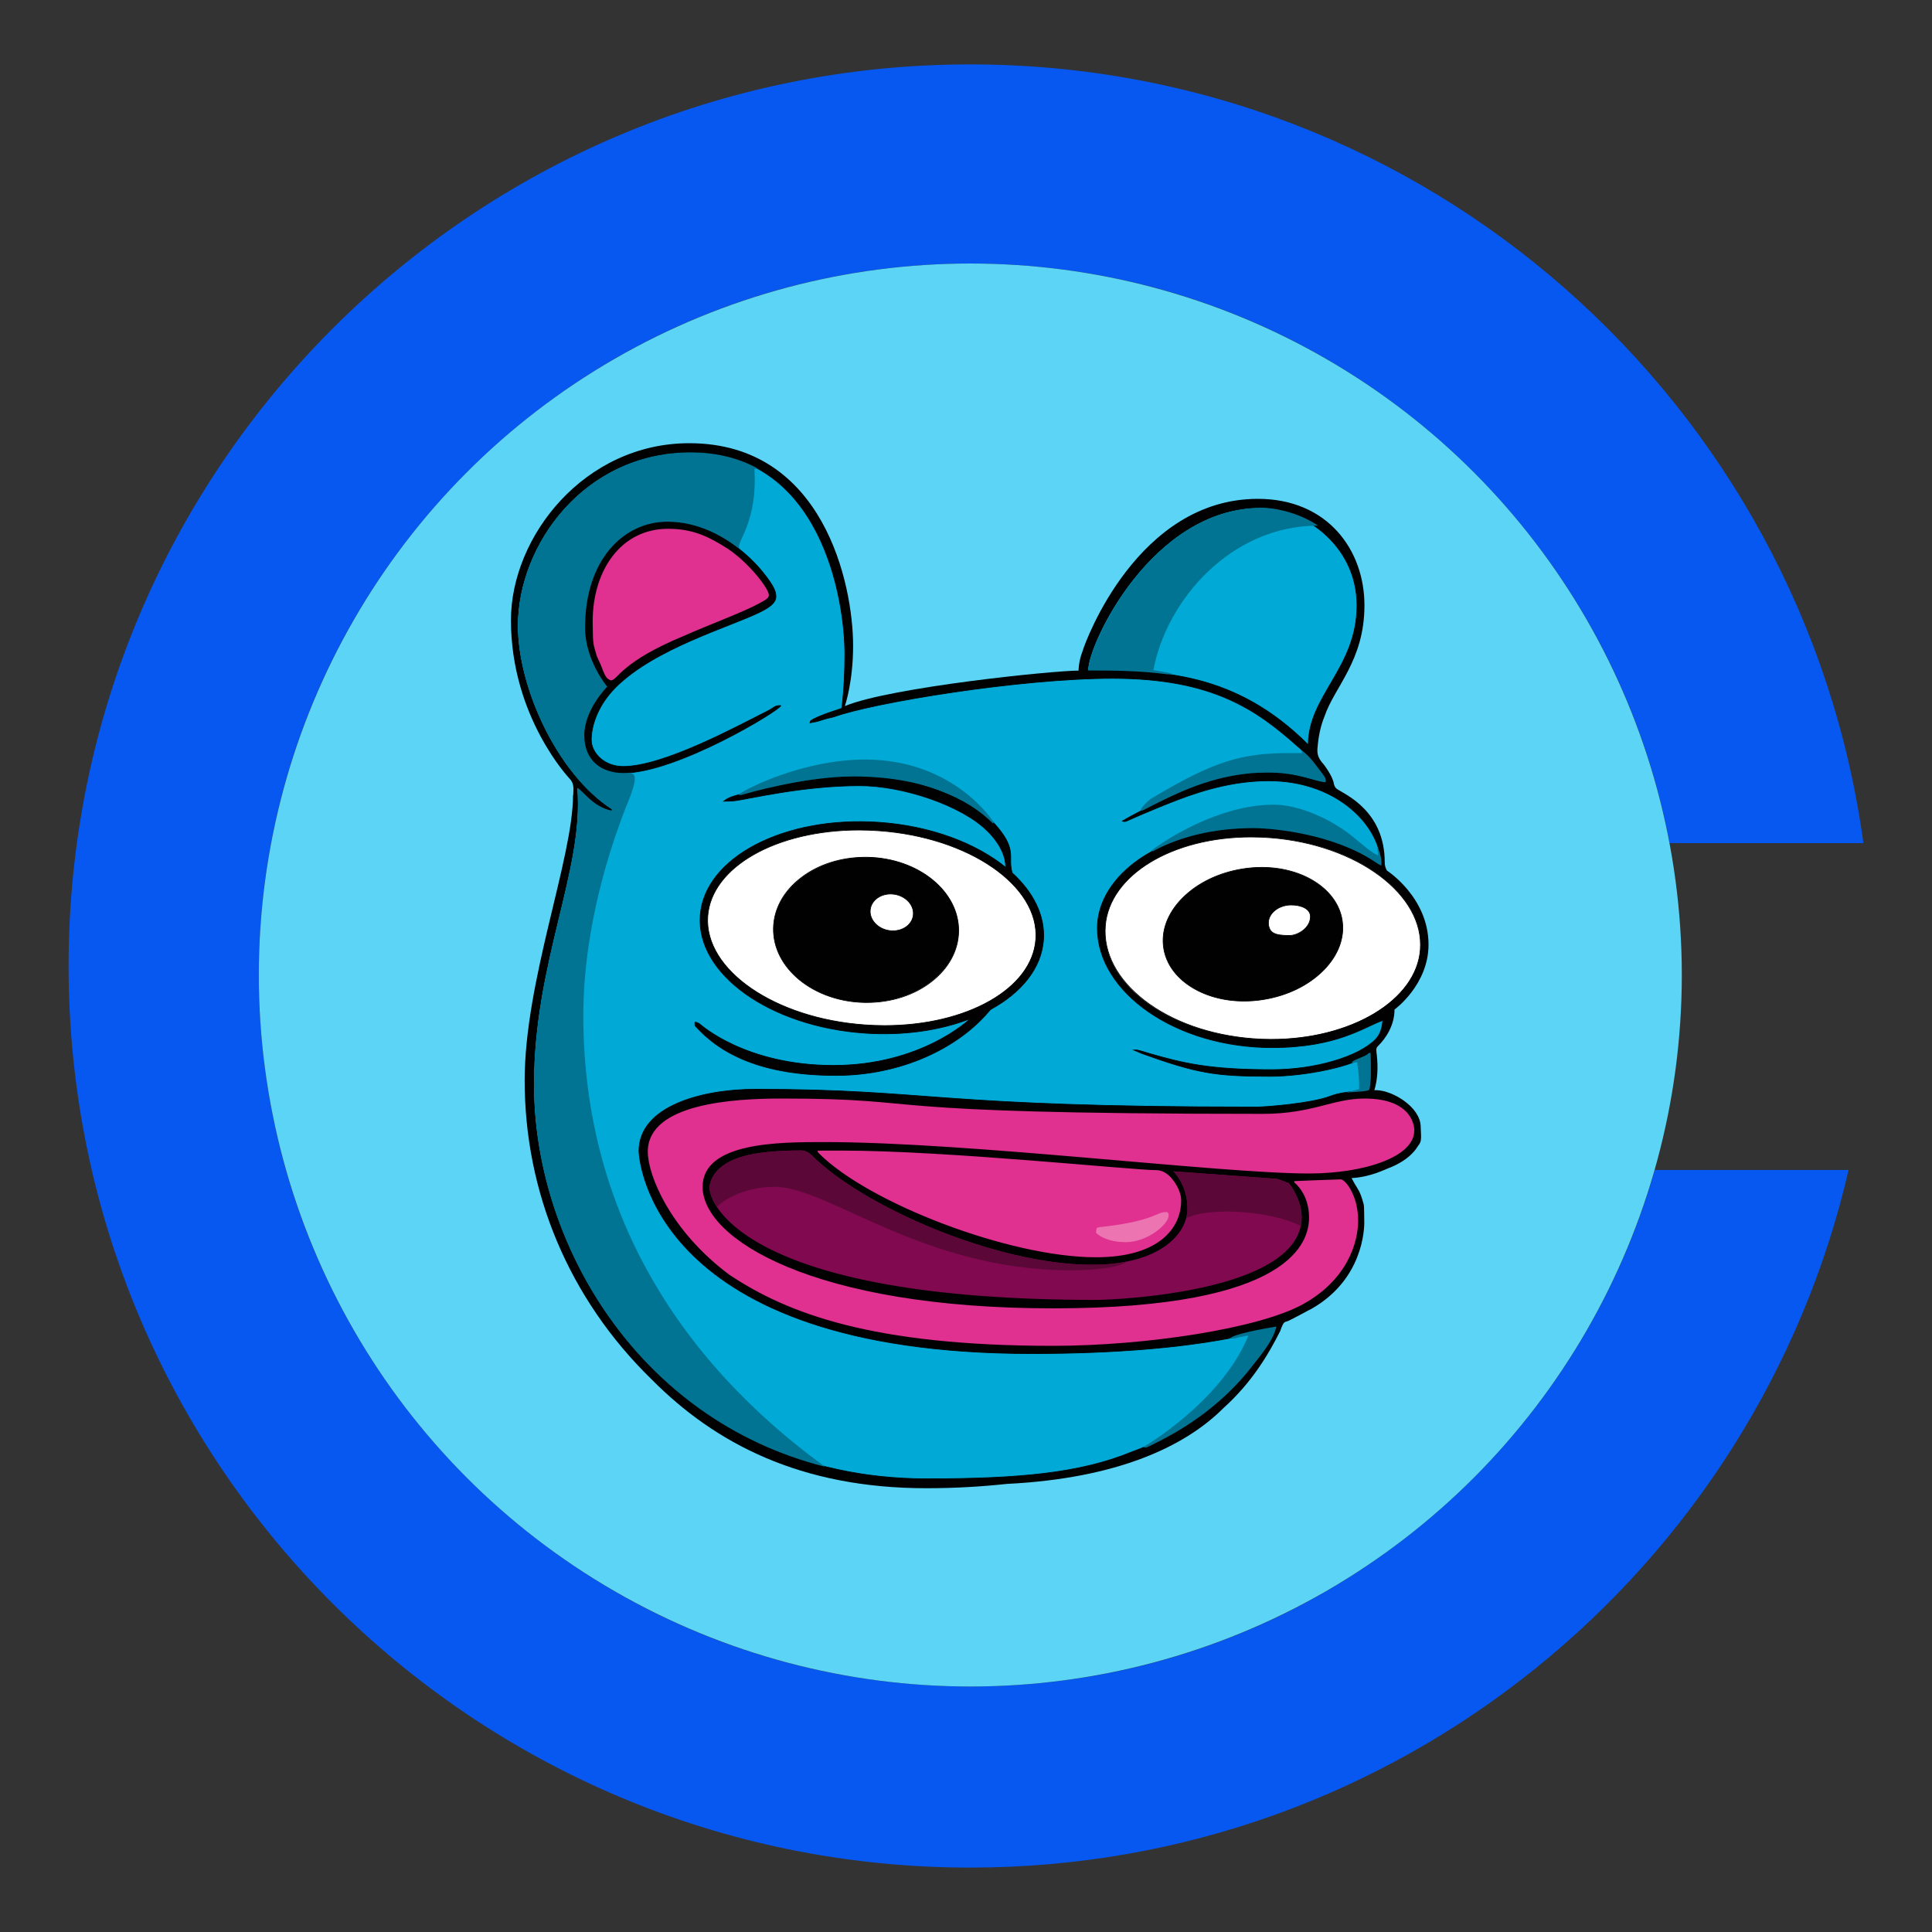<?xml version="1.0" encoding="UTF-8"?><svg id="Ebene_1" xmlns="http://www.w3.org/2000/svg" width="300" height="300" xmlns:xlink="http://www.w3.org/1999/xlink" viewBox="0 0 300 300"><rect x="0" y="0" width="300" height="300" fill="#333333" stroke="none"/><defs><style>.cls-1{fill:#5cd4f6;}.cls-2{fill:#e03090;}.cls-3{fill:#010101;}.cls-4{fill:#fff;}.cls-5{fill:#0658f1;}.cls-6{fill:none;}.cls-7{fill:#007492;}.cls-8{fill:#00a9d6;stroke:#010101;stroke-miterlimit:10;stroke-width:.11px;}.cls-9{fill:#eb74b1;}.cls-10{fill:#5b0838;}.cls-11{clip-path:url(#clippath);}.cls-12{fill:#800950;}</style><clipPath id="clippath"><rect class="cls-6" width="300" height="300"/></clipPath></defs><g class="cls-11"><path class="cls-5" d="M150.67,261.88c-61.02,0-110.48-49.46-110.48-110.48s49.46-110.48,110.48-110.48c54.02,0,98.98,38.77,108.58,90h30.1C280.04,62.62,221.49,10,150.65,10,73.33,10,10.65,72.68,10.65,150s62.68,140,140,140c66.43,0,122.05-46.26,136.4-108.33h-30.1c-13.16,46.3-55.76,80.21-106.28,80.21Z"/><circle class="cls-1" cx="150.67" cy="151.4" r="110.48"/><path class="cls-3" d="M89.01,123.47c0-.15.01-.31.02-.46.04-.82.03-1.43-.54-2.05,0,0-9.15-9.56-9.15-24.66,0-13.03,11.44-27.48,27.69-27.48,20.86,0,25.44,21.94,25.44,31.45,0,5.7-1.28,9.37-1.28,9.37,7.02-2.92,32.33-5.51,36.29-5.51,0-.09,0-1.43.62-3.02.42-1.5,8.56-23.65,27.22-23.65,10.8,0,16.55,7.92,16.55,16.53s-4.64,12.63-6.21,17.27c-.88,2.08-1.04,4.5-1.05,4.6-.13,1.02-.02,1.65.62,2.47.11.13.33.39.33.39,0,0,1.41,1.81,1.57,3.03.12.4.21.6.57.83,1.36.87,7.32,3.46,7.32,11.32q0,.7.34,1.28s6.46,4.14,6.46,11.49c0,6.27-5.28,10.09-5.28,10.09,0,2.53-1.44,4.55-2.49,5.59-.25.25-.32.34-.34.7.02.27.04.53.08.78.2,1.84.15,3.69-.38,5.46.12,0,.23,0,.34-.01,2.58.08,6.75,2.63,6.85,5.59.11,2.25.12,2.39-.42,3.08-.05.06-1.08,2.16-4.7,3.49-.3.11-2.76,1.36-5.61,1.49.31.58.62,1.14.98,1.7.42.68.63,1.42.85,2.18q.03.1.05.18c.1.38.07,2.26.09,2.61.05,1.32-.25,9.12-8.19,13.63-.08,0-3.49,1.92-3.89,1.98q-.33.04-.54.41c-.17.33-.29.69-.42,1.04-1.88,3.75-4.47,8.07-8.85,12.01-5.88,5.88-16.36,10.9-33.61,11.75-3.97.43-8.15.67-12.5.67-19.57,0-32.81-6.98-42.64-16.88-12.93-12.58-19.73-29.17-19.73-46.43,0-15.52,7.51-34.5,7.51-44.32Z"/><path class="cls-8" d="M203.15,115.66c-11.31-11.31-22.82-11.59-34.24-11.59,0-4.07,9.93-25.25,26.89-25.25,6.11,0,14.91,5.5,14.91,15.19s-7.56,14.01-7.56,21.65ZM176.48,163.04q-.2.01-.41.01c.49.21,1.1.47,1.26.54,8.55,3.07,11.35,3.54,19.89,3.54,5.36,0,13.31-1.57,15.23-3.46.14-.13.18-.13.36-.13.01.56-.01,1.15-.01,1.71v.56c.01,1.14.01,2.24-.24,3.36-.43.43-3.33.03-6.06,1.07-2.86,1.09-9.86,1.66-11.41,1.66-50.49,0-50.34-2.76-77.79-2.76-8.24,0-18.08,2.6-18.08,9.59,0,1.28,2.07,31.45,61.01,31.45,27.48,0,37.88-4.22,37.88-4.22-.38,1.76-1.64,3.53-3.7,6.07-4.83,6.18-10.63,10.51-18.69,13.43-7.88,3.24-17.19,4.17-31.81,4.17-39.29,0-61.05-32.7-61.05-61.23,0-19.16,7.8-33.3,6.72-46.07.72.24,2.42,2.99,5.37,3.54v-.21c-8.52-5.52-14.59-18.92-14.59-28.5,0-12.56,10.3-26.92,26.83-26.92,20.39,0,24,22.9,24,31.32,0,5.08-.48,8.43-.48,8.43-.59.23-3.54,1.07-4.83,1.93-.03.11-.08.21-.11.32.61-.1,1.2-.21,1.78-.42.62-.21,1.25-.36,1.89-.5,6.08-2.22,29.04-5.99,43.29-5.99,15.62,0,22.44,4.93,28.82,10.61,1.13.87,3.07,3.4,3.68,4.14.61.75.61.9.61,1.39-2.25-.2-4.39-1.62-9.48-1.49-6.62,0-11.45,2.2-16.27,4.52-2.46,1.13-4.51,2.23-5.81,2.99.21.07.32.12.6.02.14-.05,3.58-1.63,8.02-3.33,4.44-1.7,9.16-2.94,14.11-2.94,10.17,0,16.8,6.43,17.41,12.29.01.29,0,.57,0,.86-.33-.15-.62-.33-.92-.54-6.37-4.32-15.65-5.28-18.99-5.28-14.4,0-24.11,7.47-24.11,15.55,0,9.93,12.13,18.55,27.1,18.55,10.17,0,14.38-3.24,17.22-4.23-.08,1.12-.36,2.19-1.18,3.01-2.63,2.63-9.28,4.65-16.04,4.65-9.68,0-13.71-.99-18.92-2.48-.74-.22-1.85-.58-2.07-.56ZM121.24,109.56c-1.02,0-.8.21-2.12.88-4.71,2.38-16.12,8.58-22.36,8.58-2.92,0-4.95-2.09-4.95-4.15s.93-5.27,3.77-8.12c6.14-6.14,17.78-9.39,22.52-11.75,1.49-.74,2.38-1.47,2.38-2.34,0-.63-.09-1.41-2.06-3.84-1.96-2.43-7.45-7.83-14.89-7.83-6.65,0-12.77,5.75-12.77,16.45,0,5.1,3.44,9.17,3.44,9.17,0,0-3.56,3.53-3.56,7.54s2.74,5.88,6.13,5.88c8.35,0,24.47-9.83,24.47-10.47ZM157.18,135.56c-.79-2.5,1-3.58-2.91-7.82-3.79-3.64-11.79-7.22-20.97-7.28,0,0-6.43-.19-16.85,2.52-.42.11-.68.18-.76.2-1.13.27-2.39.48-3.31,1.23.55.01,1.07-.01,1.62-.06,2.09-.23,10.51-2.35,19.5-2.35,6.63,0,15.82,3.03,19.86,7.07,2.22,2.22,2.81,4.21,2.81,5.62,0,0,0,0,0,0h0c-4.64-3.77-11.67-6.44-19.66-7-14.71-1.03-27.15,5.46-27.78,14.5-.63,9.04,10.78,17.2,25.5,18.23,6.03.42,11.68-.42,16.3-2.19,0,.02,0,.05,0,.07,0,0-7.47,7.14-21.12,7.14s-20.58-6.3-20.68-6.37c-.26-.2-.48-.3-.81-.36q-.03.24,0,.54c3.86,4.34,10.24,7.74,21.89,7.74,10.09,0,18.82-4.21,23.63-9.82.15-.17.28-.32.43-.45h0c4.77-2.62,7.85-6.4,8.16-10.78.26-3.76-1.56-7.36-4.83-10.37Z"/><path class="cls-2" d="M94.19,105.21c-.35-.44-.63-1.29-.85-1.83-.2-.55-.65-1.3-.79-1.91s-.49-1.18-.49-3.12c-.02-.56-.03-1.17-.03-1.83,0-7.94,4.37-14.41,11.71-14.41,3.97,0,6.4,1.3,9.16,3.03,3.29,2.13,6.49,6.25,6.49,7.26,0,.51-.56.77-1.48,1.28-2.58,1.42-7.98,3.38-11.74,5.07-9.77,4.03-10.29,6.9-11.3,6.9,0,0-.47-.14-.68-.45ZM219.62,175.58c0-.29,0-5-7.73-5-4.95,0-8.08,2.38-15.79,2.38-64.36,0-50.28-2.38-74.74-2.38-7.44,0-20.77.76-20.77,8.26,0,3.73,3.57,12.33,12.67,19.11,9.04,6.01,22.17,11.03,50.25,11.03,14.38,0,32.03-2.68,38.87-6.49s8.51-9.55,8.51-12.95c0-3.99-2.02-6.41-2.7-6.41s-7.21.27-7.21.27v.21s2.29,1.73,2.29,5.42-2.45,14.13-39.75,14.13-54.42-10.81-54.42-18.86c0-6.96,11.91-6.96,18.89-6.96,22.54,0,61.32,4.88,75.28,4.88,8.45,0,16.33-2.53,16.33-6.64ZM126.93,178.67c.07.21.08.3.26.45,7.67,7.67,29.51,16.11,43,16.11,9.6,0,13.22-4.39,13.22-8.83,0-1.69-1.33-3.24-1.33-3.24,0,0-1-1.46-2.51-1.46-3.75,0-32.55-3.04-48.93-3.04-1.63,0-3.71.01-3.71.01Z"/><path class="cls-9" d="M181.46,188.77c0,1.31-3.26,4.11-6.63,4.11s-4.64-1.45-4.64-1.45c0,0,.01-.36.11-.75.21-.12.51-.16.89-.18.2-.02.51-.06.68-.08,7.33-.91,7.74-2.21,9.12-2.21.03,0,.23,0,.26.01.21.21.21.21.21.55Z"/><path class="cls-12" d="M202.12,189.03c0-2.91-1.98-5.3-1.98-5.3l-1.74-.67-16.21-1.18s2.2,2.01,2.2,5.81-4.15,8.7-14.86,8.7c-14.87,0-35.53-9.04-43.47-16.98-.35-.35-.95-.77-1.65-.77-3.36,0-5.95.24-7.94.65-5.16,1.06-6.28,3.8-6.28,5.2,0,2.76,6.34,17.36,60,17.36,3.02,0,31.93-1.21,31.93-12.83Z"/><path class="cls-10" d="M184.19,189.15c.13-.49.2-.98.2-1.45,0-3.8-2.2-5.81-2.2-5.81l16.21,1.18,1.74.67s1.98,2.39,1.98,5.3c0,.46-.05.91-.13,1.34-4.62-2.4-14.28-3-17.8-1.22ZM174.82,195.93c-1.55.3-3.31.47-5.3.47-14.87,0-35.53-9.04-43.47-16.98-.35-.35-.95-.77-1.65-.77-3.36,0-5.95.24-7.94.65-5.16,1.06-6.28,3.8-6.28,5.2,0,.56.26,1.6,1.12,2.9,1.57-1.57,5.05-3.11,8.98-3.11,8.41,0,22.91,12.96,46.03,12.96,6.09,0,8.51-1.03,8.51-1.33Z"/><g id="eyes"><path class="cls-4" d="M197.43,161.39c-.99,0-2-.04-3-.12-13.47-1.06-23.49-8.75-22.8-17.52.62-7.86,10.35-13.79,22.65-13.79,1,0,2.02.04,3.04.12,6.55.51,12.56,2.6,16.94,5.88,4.38,3.28,6.61,7.37,6.29,11.53-.61,7.79-10.76,13.89-23.11,13.89ZM195.93,134.69c-.99,0-1.99.08-2.98.24-3.7.59-7.01,2.19-9.32,4.52-2.32,2.33-3.36,5.11-2.93,7.82.75,4.74,6,8.18,12.48,8.18h0c.98,0,1.99-.08,2.98-.24,3.7-.58,7.01-2.19,9.32-4.52,2.32-2.33,3.36-5.11,2.93-7.82-.75-4.74-6-8.18-12.48-8.18ZM137.34,159.25c-1,0-2.02-.04-3.02-.11-14.04-.98-25-8.55-24.42-16.86.53-7.64,10.64-13.4,23.5-13.4,1,0,2.02.04,3.02.11,6.81.48,13.1,2.5,17.71,5.69,4.6,3.18,6.99,7.15,6.7,11.17-.53,7.64-10.64,13.4-23.5,13.4ZM134.35,133.12c-7.75,0-14.14,4.95-14.25,11.02-.05,3.01,1.4,5.87,4.08,8.05,2.68,2.17,6.27,3.41,10.1,3.47h.33c7.75,0,14.14-4.94,14.25-11.02.05-3.01-1.4-5.87-4.08-8.05-2.68-2.17-6.27-3.41-10.1-3.48h-.33ZM200.22,145.27c-2.34,0-3.1-.41-3.25-1.74-.06-.65.17-1.3.66-1.83.67-.74,1.74-1.17,2.86-1.17,1.5,0,3,.56,3,1.81,0,1.77-1.96,2.94-3.26,2.94ZM138.64,144.53c-.21,0-.41-.02-.62-.05-.89-.14-1.68-.57-2.22-1.2-.54-.63-.78-1.39-.66-2.14.21-1.35,1.54-2.33,3.15-2.33.21,0,.41.02.62.05.89.14,1.68.57,2.22,1.2.54.63.77,1.39.66,2.14-.21,1.35-1.54,2.33-3.15,2.33Z"/><path class="cls-3" d="M133.4,128.94c1,0,2.01.04,3.02.11,14.01.98,24.94,8.52,24.37,16.8-.53,7.61-10.61,13.35-23.45,13.35-1,0-2.01-.04-3.02-.11-14.01-.98-24.94-8.52-24.37-16.8.53-7.61,10.61-13.35,23.45-13.35h0M134.61,155.72c3.78,0,7.35-1.14,10.03-3.22,2.7-2.08,4.22-4.87,4.27-7.86.11-6.25-6.28-11.44-14.23-11.58-.11,0-.22,0-.33,0-3.78,0-7.35,1.14-10.03,3.22-2.7,2.08-4.22,4.87-4.27,7.86-.11,6.25,6.28,11.44,14.23,11.58.11,0,.22,0,.33,0M194.28,129.91v.11h0c1,0,2.02.04,3.03.12,13.45,1.06,23.85,8.84,23.18,17.35-.3,3.8-2.85,7.31-7.17,9.89-4.29,2.55-9.93,3.96-15.89,3.96-.99,0-2-.04-2.99-.12-6.5-.51-12.43-2.62-16.7-5.92-4.23-3.28-6.38-7.37-6.05-11.54.62-7.83,10.33-13.74,22.59-13.74v-.11M193.18,155.5c.99,0,1.99-.08,2.99-.24,3.71-.59,7.03-2.2,9.35-4.53,2.33-2.34,3.38-5.14,2.94-7.87-.76-4.77-6.03-8.23-12.53-8.23-.99,0-1.99.08-2.99.24-3.71.59-7.03,2.2-9.35,4.53-2.33,2.34-3.38,5.14-2.94,7.87.76,4.77,6.03,8.23,12.53,8.23M138.29,138.76v.11c.2,0,.41.02.62.05,1.8.29,3.08,1.76,2.84,3.28-.21,1.33-1.51,2.29-3.09,2.29-.2,0-.41-.02-.62-.05-1.8-.29-3.08-1.76-2.84-3.28.21-1.33,1.51-2.29,3.09-2.29v-.11M200.48,140.57c1.47,0,2.95.54,2.95,1.76,0,1.73-1.93,2.88-3.21,2.88-2.3,0-3.05-.4-3.2-1.69-.06-.64.16-1.26.64-1.79.66-.72,1.71-1.16,2.82-1.16M133.4,128.83c-12.73,0-23.01,5.7-23.55,13.45-.58,8.36,10.37,15.93,24.47,16.92,1.02.07,2.03.11,3.03.11,12.73,0,23.01-5.7,23.55-13.45.58-8.36-10.37-15.93-24.47-16.92-1.02-.07-2.03-.11-3.03-.11h0ZM134.61,155.62c-.11,0-.22,0-.33,0-7.91-.14-14.24-5.27-14.13-11.47.11-6.11,6.43-10.97,14.19-10.97.11,0,.22,0,.33,0,7.91.14,14.24,5.27,14.13,11.47-.11,6.11-6.43,10.97-14.19,10.97h0ZM194.28,129.91c-12.18,0-22.07,5.85-22.7,13.84-.68,8.64,9.31,16.51,22.85,17.58,1.01.08,2.01.12,3,.12,12.26,0,22.54-5.95,23.17-13.94.68-8.64-9.74-16.4-23.28-17.47-1.03-.08-2.04-.12-3.04-.12h0ZM193.18,155.39c-6.37,0-11.66-3.3-12.43-8.14-.88-5.57,4.58-11.07,12.21-12.27,1.01-.16,2-.24,2.97-.24,6.37,0,11.66,3.3,12.43,8.14.88,5.57-4.58,11.07-12.21,12.27-1.01.16-2,.24-2.97.24h0ZM138.29,138.76c-1.61,0-2.98.98-3.2,2.38-.25,1.58,1.06,3.1,2.93,3.4.21.03.42.05.63.05,1.61,0,2.98-.98,3.2-2.38.25-1.58-1.06-3.1-2.93-3.4-.21-.03-.42-.05-.63-.05h0ZM200.48,140.46c-2.03,0-3.72,1.4-3.56,3.07.16,1.4,1.03,1.79,3.3,1.79,1.26,0,3.32-1.13,3.32-2.99,0-1.21-1.38-1.87-3.06-1.87h0Z"/></g><path class="cls-7" d="M181.28,104.71c-4.1-.56-8.19-.6-12.28-.6,0-4.07,9.93-25.25,26.89-25.25,2.54,0,6.13.95,8.77,2.76-13.59,0-23.59,11.69-25.56,22.44,0,0,4.81.74,2.18.64ZM90.58,157.73c0,27.59,12.46,51.76,37.51,70.02-29.23-7.41-45.16-34.91-45.16-59.33,0-19.16,7.8-33.3,6.72-46.07.72.24,2.42,2.99,5.37,3.54v-.21c-8.52-5.52-14.59-18.92-14.59-28.5,0-12.56,10.3-26.92,26.83-26.92,4.12,0,7.56.94,10.42,2.5l-.53.06c.47,7.76-2.4,10.91-2.4,12.02,0,.11-.04.3.43.68-2.75-2.25-6.74-4.51-11.56-4.51-6.65,0-12.77,5.75-12.77,16.45,0,5.1,3.44,9.17,3.44,9.17,0,0-3.56,3.53-3.56,7.54s2.74,5.88,6.13,5.88c1.34,0,2.73-.59.65,4.49-2.67,6.63-6.93,19.37-6.93,33.17ZM209.88,165.04c0-.43,2.02-.9,2.53-1.4.16-.16.23-.14.41-.14.01.56.05,1.22.05,1.78v.56c.01,1.14.01,2.24-.24,3.36-.3.3-1.83.31-3.62.46l2.04-.54c0-1.4-.08-2.8-.32-4.19l-.86.11ZM178.78,132.09c1.84-1.46,10.35-7.14,18.99-7.14,4.23,0,9.2,2.51,11.99,4.73,1.75,1.39,3.1,2.67,4.22,3.15l-.11-1.18c.36.45.59,1.56.63,1.9.01.29,0,.57,0,.86-.33-.15-.62-.33-.92-.54-6.37-4.32-15.65-5.28-18.99-5.28-6.2,0-11.53,1.38-15.59,3.61l-.22-.11ZM202.07,116.51c1.28.75,2.64,2.84,3.24,3.59.61.75.52.85.52,1.35-1.4,0-4.08-1.5-8.96-1.5-6.62,0-12.15,2.23-16.69,4.49-1.25.64-1.85.95-2.66,1.36-.16.08-.38.06-.44.06,0-.1.63-1.16,1.71-1.87,9.82-5.9,14.17-7.05,21.38-7.05.13,0,1.89,0,2.03,0,0,0-.1-.37-.12-.43ZM190.99,207.81c.82-.82,7.2-1.82,7.2-1.82-.38,1.76-1.64,3.53-3.7,6.07-5.12,6.73-11.87,10.47-15.31,12.15-.87.43-1.3.75-1.6.46,0,0,11.74-6.79,16.09-16.85.05-.12.11-.2.11-.44-.39.08-1.69.31-1.93.43-.27.03-.86,0-.86,0ZM154.19,127.89l.11-.21s-6.06-9.74-19.97-9.74c-9.92,0-19.03,4.83-19.64,5.44.25.14.33.08.65,0s9.44-2.81,17.14-2.81c11.04,0,17.89,3.48,21.72,7.32Z"/></g></svg>